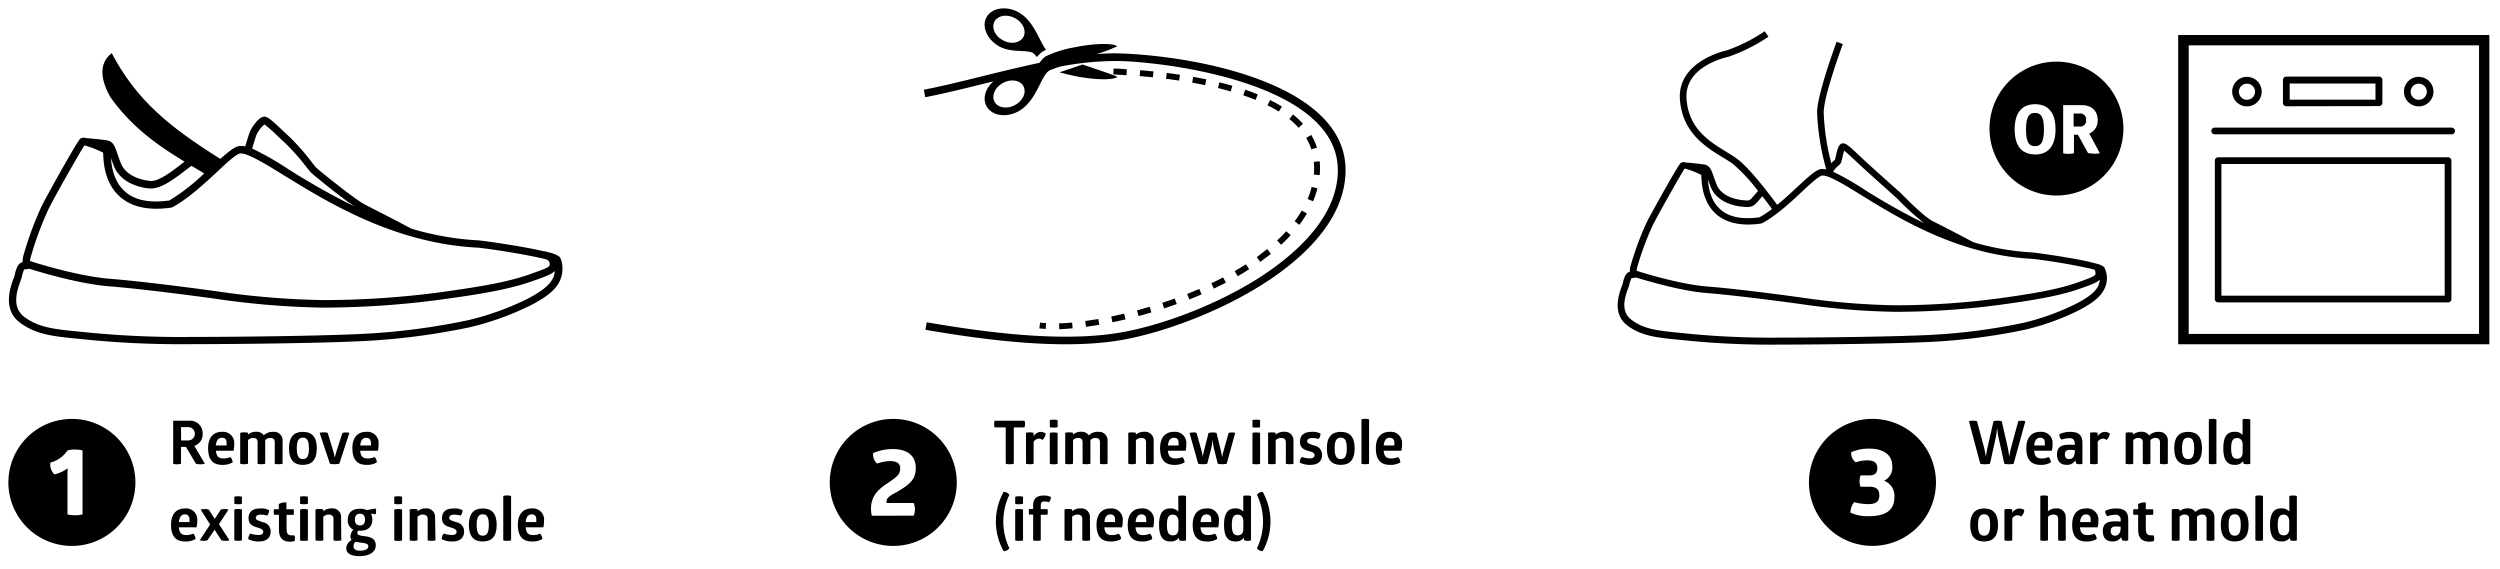 <svg id="Layer_1" data-name="Layer 1" xmlns="http://www.w3.org/2000/svg" viewBox="0 0 620 141"><path d="M46.92,104.34a3.1,3.1,0,0,1,3.34,3.24,3,3,0,0,1-2.07,3L50.8,115a3.7,3.7,0,0,1-1.14.14,3.49,3.49,0,0,1-1.08-.14l-2.47-4.18H44.89V115a2.49,2.49,0,0,1-.94.14,2.36,2.36,0,0,1-1-.14V104.34Zm-2,4.89h1.76a1.65,1.65,0,0,0,0-3.3H44.89Z"/><path d="M53.55,111.78c.13,1.53.81,1.92,1.86,1.92a4.12,4.12,0,0,0,1.71-.36,2,2,0,0,1,.57,1.33,4.72,4.72,0,0,1-2.55.62c-2.45,0-3.53-1.43-3.53-4.14S53,107.1,55,107.1a2.78,2.78,0,0,1,3.08,3.1,6.56,6.56,0,0,1-.17,1.58ZM55,108.57c-.76,0-1.33.51-1.47,1.9H56.2a4,4,0,0,0,0-.49C56.23,109.2,56,108.57,55,108.57Z"/><path d="M67.8,107.1a2.11,2.11,0,0,1,2.28,2.28V115a3,3,0,0,1-1,.12,2.65,2.65,0,0,1-.94-.12v-5.31c0-.65-.3-1.08-1.13-1.08a1.67,1.67,0,0,0-1.24.54V115a3,3,0,0,1-.95.12,2.65,2.65,0,0,1-.94-.12v-5.31c0-.65-.3-1.08-1.13-1.08a1.71,1.71,0,0,0-1.24.54V115a3,3,0,0,1-1,.12,2.65,2.65,0,0,1-.94-.12v-7.65a2.65,2.65,0,0,1,.94-.12,3,3,0,0,1,1,.12v.43a2.87,2.87,0,0,1,2-.7,2.16,2.16,0,0,1,1.92.88A3.16,3.16,0,0,1,67.8,107.1Z"/><path d="M75.12,107.1c2.13,0,3.45,1.12,3.45,4.09s-1.34,4.1-3.45,4.1-3.45-1.13-3.45-4.1S73,107.1,75.12,107.1Zm0,1.44c-.92,0-1.52.52-1.52,2.65s.6,2.66,1.52,2.66,1.5-.53,1.5-2.66S76,108.54,75.12,108.54Z"/><path d="M82.6,111.72A14,14,0,0,1,83,113.4h.06s.18-.81.46-1.7l1.4-4.33a2.57,2.57,0,0,1,.85-.12,2.42,2.42,0,0,1,.87.12L84.16,115a5.43,5.43,0,0,1-1.17.12,5,5,0,0,1-1.17-.12l-2.55-7.65a3.39,3.39,0,0,1,1-.12,3,3,0,0,1,1,.12Z"/><path d="M89.32,111.78c.14,1.53.81,1.92,1.86,1.92a4.07,4.07,0,0,0,1.71-.36,1.94,1.94,0,0,1,.57,1.33,4.68,4.68,0,0,1-2.55.62c-2.44,0-3.52-1.43-3.52-4.14s1.35-4.05,3.42-4.05a2.77,2.77,0,0,1,3.07,3.1,7,7,0,0,1-.16,1.58Zm1.49-3.21c-.77,0-1.34.51-1.47,1.9H92c0-.16,0-.33,0-.49C92,109.2,91.75,108.57,90.81,108.57Z"/><path d="M44.35,130.78c.14,1.53.81,1.92,1.86,1.92a4.07,4.07,0,0,0,1.71-.36,1.94,1.94,0,0,1,.57,1.33,4.68,4.68,0,0,1-2.55.62c-2.44,0-3.52-1.43-3.52-4.14s1.35-4.05,3.42-4.05a2.77,2.77,0,0,1,3.07,3.1,7,7,0,0,1-.16,1.58Zm1.49-3.21c-.77,0-1.34.51-1.47,1.9H47c0-.16,0-.33,0-.49C47,128.2,46.78,127.57,45.84,127.57Z"/><path d="M49.77,126.37a3.62,3.62,0,0,1,1-.12,3.41,3.41,0,0,1,1,.12l1.49,2.32,1.51-2.32a3,3,0,0,1,.9-.12,3.39,3.39,0,0,1,1,.12L54.31,130l2.6,4a3.71,3.71,0,0,1-1,.12,3.53,3.53,0,0,1-1-.12l-1.69-2.63L51.43,134a3,3,0,0,1-.9.12,3.36,3.36,0,0,1-1-.12l2.58-3.92Z"/><path d="M60,124.93a3,3,0,0,1-.94.12,2.75,2.75,0,0,1-.95-.12V123.2a2.75,2.75,0,0,1,.95-.12,3,3,0,0,1,.94.12ZM60,134a3,3,0,0,1-.94.12,2.75,2.75,0,0,1-.95-.12v-7.65a2.75,2.75,0,0,1,.95-.12,3,3,0,0,1,.94.12Z"/><path d="M64.53,126.1a4.05,4.05,0,0,1,2.2.43,1.92,1.92,0,0,1-.48,1.34,5.27,5.27,0,0,0-1.53-.24c-.87,0-1.29.3-1.29.84s1,.75,1.91,1.08a2.23,2.23,0,0,1,1.78,2.25c0,1.59-1,2.49-2.94,2.49a5.43,5.43,0,0,1-2.59-.57,1.89,1.89,0,0,1,.51-1.4,6.51,6.51,0,0,0,2,.36c.81,0,1.17-.28,1.17-.84s-.73-.81-1.54-1.05c-1-.3-2.09-.72-2.09-2.26S62.56,126.1,64.53,126.1Z"/><path d="M71.07,131.21c0,1.28.46,1.56,1.42,1.56a4.62,4.62,0,0,0,.53,0,2.26,2.26,0,0,1,.13.75,2.11,2.11,0,0,1-.1.67,3.93,3.93,0,0,1-1.11.14c-1.92,0-2.76-1-2.76-3v-3.66H68a2,2,0,0,1-.11-.69,1.82,1.82,0,0,1,.11-.7h1.14V125a3.22,3.22,0,0,1,1.89-.38v1.67h1.77a2,2,0,0,1,.1.69,2.44,2.44,0,0,1-.1.7H71.07Z"/><path d="M76.36,124.93a3,3,0,0,1-.94.12,2.75,2.75,0,0,1-1-.12V123.2a2.75,2.75,0,0,1,1-.12,3,3,0,0,1,.94.12Zm0,9.09a3,3,0,0,1-.94.12,2.75,2.75,0,0,1-1-.12v-7.65a2.75,2.75,0,0,1,1-.12,3,3,0,0,1,.94.12Z"/><path d="M84.64,134a3,3,0,0,1-.94.12,2.75,2.75,0,0,1-1-.12v-5.31c0-.65-.34-1.08-1.2-1.08a1.94,1.94,0,0,0-1.32.55V134a3,3,0,0,1-.94.12,2.75,2.75,0,0,1-1-.12v-7.65a2.75,2.75,0,0,1,1-.12,3,3,0,0,1,.94.12v.45a3,3,0,0,1,2.06-.72,2.13,2.13,0,0,1,2.35,2.28Z"/><path d="M93.16,126.1a2.36,2.36,0,0,1,0,1.44L92,127.39a3,3,0,0,1,.33,1.47c0,1.71-1,2.76-3,2.76a4.7,4.7,0,0,1-.54,0,.9.9,0,0,0-.16.66c.24,1.23,4.56-.15,4.56,3,0,1.56-1.53,2.64-4,2.64s-3.32-.84-3.32-2a2.44,2.44,0,0,1,1.35-2,1.24,1.24,0,0,1-.31-.87,2.65,2.65,0,0,1,.73-1.68,2.47,2.47,0,0,1-1.39-2.44c0-1.71,1-2.76,3-2.76a3.88,3.88,0,0,1,1.71.34Zm-5,8.25a1.61,1.61,0,0,0-.49,1.11c0,.6.45,1.11,1.56,1.11,1.44,0,2.11-.45,2.11-1.11C91.36,134.51,89.5,134.71,88.18,134.35Zm1.11-6.95c-.75,0-1.26.44-1.26,1.46s.51,1.44,1.26,1.44,1.25-.42,1.25-1.44S90,127.4,89.29,127.4Z"/><path d="M99.72,124.93a3,3,0,0,1-1,.12,2.65,2.65,0,0,1-.94-.12V123.2a2.65,2.65,0,0,1,.94-.12,3,3,0,0,1,1,.12Zm0,9.09a3,3,0,0,1-1,.12,2.65,2.65,0,0,1-.94-.12v-7.65a2.65,2.65,0,0,1,.94-.12,3,3,0,0,1,1,.12Z"/><path d="M108,134a3,3,0,0,1-1,.12,2.65,2.65,0,0,1-.94-.12v-5.31c0-.65-.35-1.08-1.2-1.08a1.92,1.92,0,0,0-1.32.55V134a3,3,0,0,1-1,.12,2.65,2.65,0,0,1-.94-.12v-7.65a2.65,2.65,0,0,1,.94-.12,3,3,0,0,1,1,.12v.45a3,3,0,0,1,2-.72,2.13,2.13,0,0,1,2.36,2.28Z"/><path d="M112.5,126.1a4.05,4.05,0,0,1,2.2.43,1.92,1.92,0,0,1-.48,1.34,5.27,5.27,0,0,0-1.53-.24c-.87,0-1.29.3-1.29.84s1,.75,1.91,1.08a2.23,2.23,0,0,1,1.78,2.25c0,1.59-1,2.49-2.94,2.49a5.43,5.43,0,0,1-2.59-.57,1.89,1.89,0,0,1,.51-1.4,6.51,6.51,0,0,0,2,.36c.81,0,1.17-.28,1.17-.84s-.73-.81-1.54-1.05c-1-.3-2.09-.72-2.09-2.26S110.53,126.1,112.5,126.1Z"/><path d="M119.73,126.1c2.13,0,3.45,1.12,3.45,4.09s-1.34,4.1-3.45,4.1-3.45-1.13-3.45-4.1S117.61,126.1,119.73,126.1Zm0,1.44c-.92,0-1.52.52-1.52,2.65s.6,2.66,1.52,2.66,1.5-.53,1.5-2.66S120.64,127.54,119.73,127.54Z"/><path d="M126.75,134a3,3,0,0,1-1,.12,2.65,2.65,0,0,1-.94-.12V123a2.65,2.65,0,0,1,.94-.12,3,3,0,0,1,1,.12Z"/><path d="M130.36,130.78c.14,1.53.81,1.92,1.86,1.92a4.07,4.07,0,0,0,1.71-.36,1.94,1.94,0,0,1,.57,1.33,4.68,4.68,0,0,1-2.55.62c-2.44,0-3.52-1.43-3.52-4.14s1.35-4.05,3.42-4.05a2.77,2.77,0,0,1,3.07,3.1,7,7,0,0,1-.16,1.58Zm1.49-3.21c-.77,0-1.34.51-1.47,1.9H133c0-.16,0-.33,0-.49C133.05,128.2,132.79,127.57,131.85,127.57Z"/><path d="M515.8,28.15h-1.54v3.23h1.54a1.42,1.42,0,0,0,1.54-1.61A1.42,1.42,0,0,0,515.8,28.15Z"/><path d="M504.67,28c-1.37,0-2.22.8-2.22,4.13s.85,4.12,2.22,4.12,2.23-.81,2.23-4.12S506.06,28,504.67,28Z"/><path d="M510,15.29a16.6,16.6,0,1,0,16.6,16.59A16.59,16.59,0,0,0,510,15.29Zm-5.29,23c-3.13,0-5.07-1.87-5.07-6.22s2-6.22,5.07-6.22,5.06,1.87,5.06,6.22S507.78,38.32,504.67,38.32Zm14.58-.2a5.94,5.94,0,0,1-1.47-.15l-2.48-4.52h-1V38a5,5,0,0,1-1.32.15,4.71,4.71,0,0,1-1.35-.15V26.08h4.6c2.56,0,3.95,1.49,3.95,3.69a3.41,3.41,0,0,1-2.09,3.35L520.77,38A6.36,6.36,0,0,1,519.25,38.12Z"/><path d="M557.25,26.38a3.66,3.66,0,1,1,3.65-3.65A3.66,3.66,0,0,1,557.25,26.38Zm0-5.63a2,2,0,1,0,2,2A2,2,0,0,0,557.25,20.75Z"/><path d="M599.85,26.38a3.66,3.66,0,1,1,3.65-3.65A3.65,3.65,0,0,1,599.85,26.38Zm0-5.63a2,2,0,1,0,2,2A2,2,0,0,0,599.85,20.75Z"/><path d="M617.36,8.68H540.19v76.7h77.17ZM614.8,82.82h-72V11.24h72Z"/><path d="M567,26.35a.83.83,0,0,1-.59-.25.82.82,0,0,1-.24-.59V19.88A.84.84,0,0,1,567,19h23a.84.84,0,0,1,.83.84v5.63a.84.84,0,0,1-.83.84Zm.84-5.64v4h21.28v-4Z"/><path d="M608,33.32H549.24a.84.84,0,0,1-.83-.84.83.83,0,0,1,.83-.83H608a.84.84,0,0,1,.84.83A.85.85,0,0,1,608,33.32Z"/><path d="M607.12,75h-57a.85.85,0,0,1-.84-.84V39.84a.85.85,0,0,1,.84-.84h57a.84.84,0,0,1,.83.84V74.15a.85.85,0,0,1-.24.59A.83.83,0,0,1,607.12,75Zm-56.21-1.67h55.37V40.68H550.91Z"/><path d="M521.83,66.23h0a4.88,4.88,0,0,0-2-.86,3.61,3.61,0,0,0-.65-.18h0c-4.57-1.18-13.45-2.4-15-2.58a63.5,63.5,0,0,1-14.76-2.53v0c-4.19-2.23-8.77-4.57-10.1-5.23s-3.87-2.87-7.49-6.52l-.35-.35c-.23-.23-1.39-1.26-2.85-2.56-1.92-1.72-4.37-3.91-5.85-5.27l-1.63-1.53c-2.48-2.33-3.3-3.07-4.06-3.07h0c-1.07,0-1.38,1.35-1.78,3.06-.1.45-.2.88-.23,1a3.11,3.11,0,0,1-.3.27c-.17.15-.39.35-.62.59a56.75,56.75,0,0,1-1.88-12.61c0-4.11,4.69-16.8,4.74-16.93l-1.54-.57c-.19.53-4.84,13.1-4.84,17.5A59.9,59.9,0,0,0,452.91,42a3.74,3.74,0,0,0-.85-.08c-1.32-.14-3,1.36-6.37,4.49-1.5,1.38-3.19,3-4.95,4.38-2.54-3.45-7.06-9.29-10-11.45-.75-.55-1.66-1.1-2.63-1.7-4.15-2.53-9.32-5.68-9.85-13.11-.58-8.07,9.81-10.32,10.32-10.43a41.89,41.89,0,0,0,10-5l-.94-1.35a40.25,40.25,0,0,1-9.46,4.76c-.12,0-12.23,2.64-11.56,12.14.6,8.27,6.4,11.81,10.64,14.39.93.57,1.79,1.09,2.51,1.62A42.44,42.44,0,0,1,436,47.37c-.38.42-.71.81-1,1.12-1.11,1.33-1.11,1.33-2.87,1.14-1.51-.16-5.17-.86-6.38-3.81-.32-.78-.55-1.47-.75-2-.54-1.59-.93-2.74-2.25-3-1-.19-3.59-.43-4.68-.52a1.41,1.41,0,0,0-1.27.14c-.66.53-7.19,12.27-8.42,14.7a74.23,74.23,0,0,0-4,10.82,4.26,4.26,0,0,0-.18,1.45c-.81.1-1.41,1.1-1.78,3a4.23,4.23,0,0,1-.17.47c-.64,1.68-2.59,6.8,1.22,9.75,3.51,2.72,7.48,3.11,13,3.64l2.83.28a210.92,210.92,0,0,0,22.1.91c7.59,0,27.59-.17,37.59-.68a149.82,149.82,0,0,0,23.18-3,62.45,62.45,0,0,0,13.35-4.81c2.45-1.28,5.11-2.88,6.25-5.09A5.94,5.94,0,0,0,521.83,66.23ZM455.89,41.12a2.1,2.1,0,0,0,.7-.83c.11-.33.23-.81.35-1.33a15.55,15.55,0,0,1,.42-1.59c.6.45,1.71,1.49,2.71,2.43l1.64,1.53c1.48,1.37,3.94,3.56,5.87,5.29,1.43,1.28,2.57,2.29,2.8,2.52l.33.32a67.41,67.41,0,0,0,6.46,5.88,154.81,154.81,0,0,1-14.92-8.4,69,69,0,0,0-7.65-4.36A6.15,6.15,0,0,1,455.89,41.12Zm-31.6,5.32c1.08,2.65,3.9,4.41,7.72,4.82a11.79,11.79,0,0,0,1.22.08c1.5,0,2-.51,3.08-1.8l.74-.87c1,1.23,1.8,2.34,2.4,3.16a25.52,25.52,0,0,1-3.09,2.06c-4.2.58-7.42,0-9.58-1.85-2.6-2.19-3.09-5.58-3.21-7.54C423.76,45.06,424,45.7,424.29,46.44ZM406,66.37a72.58,72.58,0,0,1,3.9-10.54c1.78-3.51,6.89-12.44,7.85-14l.18,0a20.82,20.82,0,0,1,4,1.56,1.15,1.15,0,0,1,0,.19c.05,1.63.21,6.61,3.84,9.66,2.55,2.14,6.25,2.88,11,2.2l.27-.09c3.46-1.88,7-5.14,9.79-7.76,1.95-1.82,4.35-4.09,5.19-4.06,1.61,0,5.06,2.07,9.4,4.75,9.69,6,24.34,15,42.69,15.92a147.59,147.59,0,0,1,14.62,2.49l.28.08c.37.07.56.11.66.8s.13.89-4.6,2.54S504.33,72.82,495.67,74a194.84,194.84,0,0,1-25.6,1.71h0a178.27,178.27,0,0,1-23.42-1.94c-9.79-1.34-18.31-2.34-23.38-2.73-6-.48-14.41-2.91-17.37-3.88A2.36,2.36,0,0,1,406,66.37ZM520.31,71c-.93,1.81-3.32,3.23-5.54,4.39a61,61,0,0,1-12.93,4.66,148.57,148.57,0,0,1-22.94,3c-10,.51-29.92.68-37.5.68a213.49,213.49,0,0,1-21.93-.9l-2.84-.29c-5.41-.52-9-.87-12.12-3.31-2.53-2-1.7-5.23-.69-7.86a5.2,5.2,0,0,0,.24-.73,6.58,6.58,0,0,1,.56-1.68,4.83,4.83,0,0,0,.82-.08l.26-.07c3.28,1,11.46,3.38,17.42,3.85,5,.39,13.52,1.39,23.29,2.72a179.57,179.57,0,0,0,23.64,1.95h0a196.91,196.91,0,0,0,25.82-1.72c8.77-1.2,14.8-2.23,19.69-3.93,2.91-1,4.47-1.57,5.2-2.33A4.45,4.45,0,0,1,520.31,71Z"/><path d="M480.12,119.64a15.75,15.75,0,1,0-15.74,15.74A15.75,15.75,0,0,0,480.12,119.64Zm-21.2,7.5a4,4,0,0,1,.91-2.6,13.67,13.67,0,0,0,3.38.48c2,0,2.86-.57,2.86-2.17,0-1.45-.67-2.14-2.5-2.14H461.4a4.36,4.36,0,0,1,0-2.81h2.17c1.52,0,2-.74,2-1.81,0-1.36-.83-1.91-2.4-1.91a8.54,8.54,0,0,0-2.95.48,2.85,2.85,0,0,1-1.12-2.5,10.64,10.64,0,0,1,4.42-.9c3.55,0,5.77,1.47,5.77,4.4a3.58,3.58,0,0,1-2.05,3.55,4,4,0,0,1,2.57,4.09c0,3-1.81,4.72-6.41,4.72A10.29,10.29,0,0,1,458.92,127.14Z"/><path d="M277.58,84.42c18.73-3.07,55.66-19,56.12-41.86,0-.13,0-.25,0-.38,0-21.21-36.29-28.2-55.59-28.92a54.29,54.29,0,0,0-6.21.16,36.14,36.14,0,0,0,5.2-1.95c-1.31-.9-6.21-.65-10.55.25A27.2,27.2,0,0,0,259.29,14a6.28,6.28,0,0,0-1.48,1.57c-4.61,1-9.28,2.12-13.89,3.26-5.23,1.3-10.17,2.53-14.81,3.42l.35,1.86c4.7-.91,9.66-2.14,14.92-3.45l2-.49c-2,1.75-2.75,4.22-1.74,6.13,1.26,2.37,4.78,3,7.87,1.33,4.7-2.5,5.64-9.23,7.91-10.23.32-.14,1.23-.46,2.44-.88A72.94,72.94,0,0,1,278,15.14c15,.56,53.78,6.53,53.78,27.05v.33C331.58,54.2,320.89,63.39,312,69.05c-10.13,6.41-23.74,11.72-34.7,13.51-14.75,2.42-34.16-.34-47.47-2.63l-.32,1.86C242.93,84.1,262.54,86.88,277.58,84.42Zm-23.76-63c.8,1.52-.15,3.6-2.13,4.65s-4.25.67-5.05-.85.15-3.61,2.13-4.66S253,19.87,253.82,21.39Z"/><path d="M298,73l-.59-1.35c-1,.44-2,.86-3,1.26l.54,1.36C296,73.81,297,73.39,298,73Z"/><path d="M309,65.54c-.91.58-1.84,1.14-2.79,1.69l.73,1.27c1-.56,1.92-1.14,2.85-1.73Z"/><path d="M291.84,75.4l-.5-1.37c-1,.37-2.07.73-3.1,1.07l.46,1.39C289.75,76.14,290.8,75.78,291.84,75.4Z"/><path d="M285.54,77.48l-.42-1.4q-1.59.48-3.15.9l.38,1.41C283.4,78.11,284.47,77.8,285.54,77.48Z"/><path d="M303.32,68.8c-1,.5-1.93,1-2.92,1.45l.63,1.33c1-.48,2-1,3-1.49Z"/><path d="M325.29,46.36a20.09,20.09,0,0,1-1,3l1.35.56a21.25,21.25,0,0,0,1.08-3.21Z"/><path d="M327.29,40l-1.45.14c0,.43.06.87.06,1.41s0,1.16-.08,1.74l1.46.13a15.26,15.26,0,0,0,.08-2A14,14,0,0,0,327.29,40Z"/><path d="M320.68,28.38l-.92,1.14a19.19,19.19,0,0,1,2.3,2.18l1.09-1A23,23,0,0,0,320.68,28.38Z"/><path d="M314.27,61.76c-.82.66-1.69,1.32-2.59,2l.85,1.19c.92-.66,1.82-1.34,2.66-2Z"/><path d="M319,57.35c-.71.77-1.47,1.54-2.28,2.29l1,1.07c.84-.78,1.64-1.57,2.37-2.37Z"/><path d="M322.85,52.21a26.81,26.81,0,0,1-1.78,2.66l1.17.88a28.42,28.42,0,0,0,1.87-2.8Z"/><path d="M325.19,33.46l-1.26.75a14.19,14.19,0,0,1,1.29,2.84l1.39-.45A15.78,15.78,0,0,0,325.19,33.46Z"/><path d="M285.92,19.17l.15-1.46c-1.11-.11-2.21-.22-3.3-.31l-.12,1.46C283.73,19,284.82,19.05,285.92,19.17Z"/><path d="M292.64,18.53c-1.1-.16-2.19-.31-3.29-.44l-.18,1.45c1.09.13,2.17.28,3.25.44Z"/><path d="M279.13,79.21l-.34-1.43c-1.08.26-2.15.5-3.2.72l.3,1.43Q277.5,79.6,279.13,79.21Z"/><path d="M311.38,24.77l.55-1.35c-1-.41-2.05-.8-3.13-1.17l-.47,1.39C309.38,24,310.41,24.38,311.38,24.77Z"/><path d="M305.22,22.67l.4-1.41c-1.05-.3-2.12-.58-3.21-.85l-.34,1.42Q303.67,22.22,305.22,22.67Z"/><path d="M298.87,21.12l.3-1.44c-1.08-.22-2.16-.43-3.26-.62l-.25,1.44C296.74,20.69,297.81,20.9,298.87,21.12Z"/><path d="M276.17,17l-.08,1.46c1.08.05,2.17.12,3.28.19l.1-1.46C278.36,17.07,277.26,17,276.17,17Z"/><path d="M257.93,80l-.16,1.45c.5.06,1,.1,1.57.13l.08-1.46C258.9,80.11,258.4,80.07,257.93,80Z"/><path d="M272.63,80.55l-.25-1.44c-1.11.19-2.19.35-3.24.49l.2,1.45C270.41,80.91,271.5,80.74,272.63,80.55Z"/><path d="M266,81.42,265.9,80c-1.13.1-2.23.17-3.25.2l.05,1.46C263.74,81.6,264.87,81.53,266,81.42Z"/><path d="M314.33,26.11c1,.49,1.94,1,2.81,1.56l.78-1.24c-.91-.56-1.9-1.12-2.94-1.63Z"/><path d="M259.42,12.36c-1.67-2.15-3-7.26-6.92-9.37-3.09-1.64-6.61-1-7.87,1.33s.24,5.62,3.32,7.26,7.26.59,8.48,1.75a8.08,8.08,0,0,1,.72.83,6,6,0,0,1,1.43-1.37A8.29,8.29,0,0,1,259.42,12.36ZM248.77,10c-2-1-2.94-3.13-2.13-4.65s3.06-1.91,5.05-.86,2.93,3.13,2.12,4.65S250.75,11.09,248.77,10Z"/><path d="M267.74,16.25c-1.81.61-3.65,1.22-5,1.68,1.05.3,2.32.61,3.8.92,4.34.9,9.24,1.15,10.55.25.18-.13-4.26-1.64-8.62-3.1Z"/><path d="M237.28,119.64a15.75,15.75,0,1,0-15.74,15.75A15.75,15.75,0,0,0,237.28,119.64ZM216.2,127.9a8.63,8.63,0,0,1-.19-1.76c0-3.6,2.41-5.17,4.57-6.62s2.67-2.1,2.67-3.38-.95-1.79-2.48-1.79a10,10,0,0,0-3.23.62,3,3,0,0,1-1-2.6,12.14,12.14,0,0,1,4.9-1c3.36,0,5.67,1.47,5.67,4.66,0,2.88-1.52,4.1-4.31,5.76-1.26.77-2.86,1.31-2.95,2.58a1.73,1.73,0,0,0,0,.38h6.73a3.61,3.61,0,0,1,.31,1.57,3.67,3.67,0,0,1-.31,1.57Z"/><path d="M138.78,63.7A6.86,6.86,0,0,0,136,62.58a7.65,7.65,0,0,0-.91-.26l-.2,0v0c-5.36-1.27-14.44-2.52-16.06-2.7A71.07,71.07,0,0,1,102,56.7v0c-4.74-2.52-9.86-5.13-11.36-5.89-2.6-1.3-11.69-8.71-12.25-9.25-.17-.17-.52-.62-1-1.24A55.54,55.54,0,0,0,72,34.14l-1.84-1.72c-2.82-2.65-3.75-3.49-4.61-3.49h0c-1.46,0-3.35,3-3.68,4-.12.35-.54,1.68-1.06,3.37a4.52,4.52,0,0,0-1-.1c-1.19-.12-2.67,1-5.17,3.21C43.1,32.11,34.17,25.52,27.72,13.18a5.88,5.88,0,0,0-1.48,1.61c-1.81,2.95-.33,6.69,1.14,9.3,5.19,7.29,11.38,11.74,18.39,16l-.25.18c-2.91,2.27-6.21,4.83-8.32,4.6-1.71-.18-5.83-1-7.2-4.32-.36-.89-.62-1.66-.85-2.32-.61-1.8-1-3.1-2.53-3.4-1.12-.22-4.07-.48-5.3-.59a1.63,1.63,0,0,0-1.42.16c-.74.59-8.14,13.89-9.54,16.65A83.71,83.71,0,0,0,5.82,63.33,4.7,4.7,0,0,0,5.62,65c-.92.12-1.6,1.25-2,3.37,0,.11-.1.29-.19.53-.73,1.9-2.94,7.69,1.38,11,4,3.09,8.47,3.52,14.67,4.12l3.21.33a242.66,242.66,0,0,0,25,1c8.59,0,31.24-.19,42.56-.77a169.43,169.43,0,0,0,26.26-3.42,70.83,70.83,0,0,0,15.12-5.45c2.77-1.44,5.78-3.26,7.07-5.76S139.47,64.56,138.78,63.7ZM63.57,33.53a7.9,7.9,0,0,1,2-2.68,33.35,33.35,0,0,1,3.32,2.92c.58.54,1.19,1.13,1.85,1.73A55.3,55.3,0,0,1,76,41.44c.57.71,1,1.23,1.18,1.41.43.43,6.82,5.68,10.68,8.33a177.13,177.13,0,0,1-16.52-9.33,70.84,70.84,0,0,0-8.79-5C63,35.2,63.46,33.88,63.57,33.53ZM28.28,41.28c1.23,3,4.41,5,8.72,5.46l.45,0c2.76,0,6-2.54,9.21-5l.81-.62L50.64,43A49.9,49.9,0,0,1,42,49.72c-4.76.66-8.41,0-10.85-2.1-2.9-2.43-3.48-6.19-3.63-8.43C27.72,39.81,28,40.49,28.28,41.28ZM7.6,63.85A82.09,82.09,0,0,1,12,51.92c2-4,7.8-14.09,8.9-15.82l.19,0a22.81,22.81,0,0,1,4.5,1.77v.21C25.66,40,25.84,45.59,30,49c2.89,2.43,7.09,3.26,12.47,2.49l.31-.1c3.91-2.13,7.89-5.82,11.08-8.79C56,40.58,58.74,38,59.69,38.05c1.82,0,5.73,2.34,10.65,5.38,11,6.78,27.56,17,48.34,18,5.31.61,12.75,1.91,16.5,2.81.65.19,1,.45,1.12,1,.13.92.14,1-5.21,2.88s-12.12,3-21.94,4.37a221.55,221.55,0,0,1-29,1.93,200.46,200.46,0,0,1-26.54-2.2c-6.54-.89-18.66-2.48-26.47-3.09-6.84-.54-16.33-3.29-19.67-4.39A2.54,2.54,0,0,1,7.6,63.85Zm129.46,5.28c-1.05,2.05-3.76,3.66-6.28,5a69.25,69.25,0,0,1-14.63,5.27,166.67,166.67,0,0,1-26,3.39c-11.29.58-33.89.77-42.47.77a238.87,238.87,0,0,1-24.84-1l-3.22-.32c-6.12-.59-10.16-1-13.72-3.75C3.06,76.23,4,72.52,5.14,69.53a6.59,6.59,0,0,0,.28-.82A7.33,7.33,0,0,1,6,66.81a5.84,5.84,0,0,0,.93-.1l.31-.07C11,67.83,20.23,70.47,27,71c7.76.61,19.85,2.19,26.37,3.08a202.3,202.3,0,0,0,26.79,2.21,223,223,0,0,0,29.25-2c9.93-1.36,16.76-2.52,22.29-4.45,3.3-1.15,5.07-1.78,5.89-2.64A5.06,5.06,0,0,1,137.06,69.13Z"/><path d="M33.58,119.64a15.75,15.75,0,1,0-15.75,15.75A15.75,15.75,0,0,0,33.58,119.64Zm-16.85,7.93v-9.22c0-.85,0-1.62.07-2.24a8.31,8.31,0,0,1-3.31,1.53,3.42,3.42,0,0,1-1-2.93,7.15,7.15,0,0,0,4.24-3,6.53,6.53,0,0,1,1.86-.22,7,7,0,0,1,1.88.22v15.86a6.82,6.82,0,0,1-1.86.21A7.84,7.84,0,0,1,16.73,127.57Z"/><path d="M254.07,104.34a2.33,2.33,0,0,1,.15.81,2.4,2.4,0,0,1-.15.84h-2.65v9a2.81,2.81,0,0,1-1,.14,2.31,2.31,0,0,1-1-.14v-9h-2.73a2.07,2.07,0,0,1-.15-.81,2.4,2.4,0,0,1,.15-.84Z"/><path d="M258,107.11a2.26,2.26,0,0,1,1.32.39,2.24,2.24,0,0,1-.81,1.61,1.32,1.32,0,0,0-.87-.33,1.65,1.65,0,0,0-1.3.78V115a3,3,0,0,1-.95.12,2.65,2.65,0,0,1-.94-.12v-7.65a2.65,2.65,0,0,1,.94-.12,3,3,0,0,1,.95.12v.85A2.19,2.19,0,0,1,258,107.11Z"/><path d="M262.29,105.93a3,3,0,0,1-.94.12,2.75,2.75,0,0,1-1-.12V104.2a2.75,2.75,0,0,1,1-.12,3,3,0,0,1,.94.12Zm0,9.09a3,3,0,0,1-.94.12,2.75,2.75,0,0,1-1-.12v-7.65a2.75,2.75,0,0,1,1-.12,3,3,0,0,1,.94.12Z"/><path d="M272.4,107.1a2.11,2.11,0,0,1,2.28,2.28V115a3,3,0,0,1-.94.12,2.75,2.75,0,0,1-.95-.12v-5.31c0-.65-.3-1.08-1.12-1.08a1.69,1.69,0,0,0-1.25.54V115a3,3,0,0,1-.94.12,2.75,2.75,0,0,1-1-.12v-5.31c0-.65-.3-1.08-1.12-1.08a1.71,1.71,0,0,0-1.25.54V115a3,3,0,0,1-.94.12,2.75,2.75,0,0,1-1-.12v-7.65a2.75,2.75,0,0,1,1-.12,3,3,0,0,1,.94.12v.43a2.91,2.91,0,0,1,2-.7,2.18,2.18,0,0,1,1.92.88A3.14,3.14,0,0,1,272.4,107.1Z"/><path d="M286.11,115a3,3,0,0,1-.94.12,2.75,2.75,0,0,1-.95-.12v-5.31c0-.65-.34-1.08-1.2-1.08a1.94,1.94,0,0,0-1.32.55V115a3,3,0,0,1-.94.12,2.75,2.75,0,0,1-.95-.12v-7.65a2.75,2.75,0,0,1,.95-.12,3,3,0,0,1,.94.12v.45a3,3,0,0,1,2.06-.72,2.13,2.13,0,0,1,2.35,2.28Z"/><path d="M289.64,111.78c.13,1.53.81,1.92,1.86,1.92a4.12,4.12,0,0,0,1.71-.36,2,2,0,0,1,.57,1.33,4.72,4.72,0,0,1-2.55.62c-2.45,0-3.53-1.43-3.53-4.14s1.35-4.05,3.42-4.05a2.78,2.78,0,0,1,3.08,3.1,6.56,6.56,0,0,1-.17,1.58Zm1.48-3.21c-.76,0-1.33.51-1.47,1.9h2.64a4,4,0,0,0,0-.49C292.32,109.2,292.07,108.57,291.12,108.57Z"/><path d="M301.11,111.45a14,14,0,0,1-.36-2.3h-.06a11.09,11.09,0,0,1-.37,2.3L299.4,115a4.4,4.4,0,0,1-1.11.12,4.69,4.69,0,0,1-1.14-.12L295,107.37a3.09,3.09,0,0,1,.94-.12,1.57,1.57,0,0,1,.81.12l1.22,4.35a13,13,0,0,1,.31,1.57h0a14.22,14.22,0,0,1,.33-1.59l1.11-4.33a4.84,4.84,0,0,1,1.05-.12,2.9,2.9,0,0,1,.93.12l1.06,4.32c.15.63.24,1.17.3,1.6h.05a15.33,15.33,0,0,1,.37-1.59l1.22-4.33a2.4,2.4,0,0,1,.82-.12,1.9,1.9,0,0,1,.8.12L304.23,115a4.55,4.55,0,0,1-1.11.12A4.74,4.74,0,0,1,302,115Z"/><path d="M312.5,105.93a3,3,0,0,1-.95.12,2.65,2.65,0,0,1-.94-.12V104.2a2.65,2.65,0,0,1,.94-.12,3,3,0,0,1,.95.12Zm0,9.09a3,3,0,0,1-.95.12,2.65,2.65,0,0,1-.94-.12v-7.65a2.65,2.65,0,0,1,.94-.12,3,3,0,0,1,.95.12Z"/><path d="M320.78,115a3,3,0,0,1-.95.12,2.65,2.65,0,0,1-.94-.12v-5.31c0-.65-.35-1.08-1.2-1.08a1.92,1.92,0,0,0-1.32.55V115a3,3,0,0,1-.95.12,2.65,2.65,0,0,1-.94-.12v-7.65a2.65,2.65,0,0,1,.94-.12,3,3,0,0,1,.95.12v.45a3,3,0,0,1,2.05-.72,2.13,2.13,0,0,1,2.36,2.28Z"/><path d="M325.28,107.1a4.05,4.05,0,0,1,2.2.43,1.92,1.92,0,0,1-.48,1.34,5.27,5.27,0,0,0-1.53-.24c-.87,0-1.29.3-1.29.84s1,.75,1.91,1.08a2.23,2.23,0,0,1,1.78,2.25c0,1.59-1,2.49-2.94,2.49a5.43,5.43,0,0,1-2.59-.57,1.89,1.89,0,0,1,.51-1.4,6.51,6.51,0,0,0,2,.36c.81,0,1.17-.28,1.17-.84s-.73-.81-1.54-1c-1-.3-2.09-.72-2.09-2.26S323.31,107.1,325.28,107.1Z"/><path d="M332.51,107.1c2.13,0,3.45,1.12,3.45,4.09s-1.34,4.1-3.45,4.1-3.45-1.13-3.45-4.1S330.39,107.1,332.51,107.1Zm0,1.44c-.92,0-1.52.52-1.52,2.65s.6,2.66,1.52,2.66,1.5-.53,1.5-2.66S333.42,108.54,332.51,108.54Z"/><path d="M339.53,115a3,3,0,0,1-.95.12,2.65,2.65,0,0,1-.94-.12V104a2.65,2.65,0,0,1,.94-.12,3,3,0,0,1,.95.12Z"/><path d="M343.14,111.78c.14,1.53.81,1.92,1.86,1.92a4.07,4.07,0,0,0,1.71-.36,1.94,1.94,0,0,1,.57,1.33,4.68,4.68,0,0,1-2.55.62c-2.44,0-3.52-1.43-3.52-4.14s1.35-4.05,3.42-4.05a2.77,2.77,0,0,1,3.07,3.1,7,7,0,0,1-.16,1.58Zm1.49-3.21c-.77,0-1.34.51-1.47,1.9h2.64c0-.16,0-.33,0-.49C345.83,109.2,345.57,108.57,344.63,108.57Z"/><path d="M250.32,122.72a15.34,15.34,0,0,0,0,13.23,1.31,1.31,0,0,1-.6.54,2,2,0,0,1-.81.21,15,15,0,0,1,0-14.73,1.85,1.85,0,0,1,.8.21A1.51,1.51,0,0,1,250.32,122.72Z"/><path d="M253.71,124.93a3,3,0,0,1-.94.12,2.75,2.75,0,0,1-1-.12V123.2a2.75,2.75,0,0,1,1-.12,3,3,0,0,1,.94.12Zm0,9.09a3,3,0,0,1-.94.12,2.75,2.75,0,0,1-1-.12v-7.65a2.75,2.75,0,0,1,1-.12,3,3,0,0,1,.94.12Z"/><path d="M258.84,122.89a4.12,4.12,0,0,1,1.79.36,2.05,2.05,0,0,1-.5,1.3,3.43,3.43,0,0,0-1.17-.18c-.6,0-.85.27-.85.9v1h1.65a3,3,0,0,1,.09.72,2.57,2.57,0,0,1-.09.67h-1.65V134a3,3,0,0,1-.95.12,2.65,2.65,0,0,1-.94-.12v-6.38h-1a3.53,3.53,0,0,1-.08-.72,2.41,2.41,0,0,1,.08-.67h1v-.9C256.22,123.89,256.89,122.89,258.84,122.89Z"/><path d="M270.35,134a3,3,0,0,1-1,.12,2.65,2.65,0,0,1-.94-.12v-5.31c0-.65-.35-1.08-1.2-1.08a1.92,1.92,0,0,0-1.32.55V134a3,3,0,0,1-.95.12,2.65,2.65,0,0,1-.94-.12v-7.65a2.65,2.65,0,0,1,.94-.12,3,3,0,0,1,.95.12v.45a3,3,0,0,1,2.05-.72,2.13,2.13,0,0,1,2.36,2.28Z"/><path d="M273.87,130.78c.14,1.53.81,1.92,1.86,1.92a4.07,4.07,0,0,0,1.71-.36,1.94,1.94,0,0,1,.57,1.33,4.68,4.68,0,0,1-2.55.62c-2.44,0-3.52-1.43-3.52-4.14s1.35-4.05,3.42-4.05a2.77,2.77,0,0,1,3.07,3.1,7,7,0,0,1-.16,1.58Zm1.49-3.21c-.77,0-1.34.51-1.47,1.9h2.64c0-.16,0-.33,0-.49C276.56,128.2,276.3,127.57,275.36,127.57Z"/><path d="M281.61,130.78c.14,1.53.81,1.92,1.86,1.92a4.07,4.07,0,0,0,1.71-.36,1.94,1.94,0,0,1,.57,1.33,4.68,4.68,0,0,1-2.55.62c-2.44,0-3.52-1.43-3.52-4.14s1.35-4.05,3.42-4.05a2.77,2.77,0,0,1,3.07,3.1,7,7,0,0,1-.16,1.58Zm1.49-3.21c-.77,0-1.34.51-1.47,1.9h2.64c0-.16,0-.33,0-.49C284.3,128.2,284,127.57,283.1,127.57Z"/><path d="M293.21,122.89a2.75,2.75,0,0,1,.93.12v11a2.57,2.57,0,0,1-.8.12,3.29,3.29,0,0,1-.87-.12l-.12-.65a2.39,2.39,0,0,1-2.13.92c-1.68,0-2.77-1-2.77-4.1s1.09-4.09,2.77-4.09a2.48,2.48,0,0,1,2,.78V123A3.08,3.08,0,0,1,293.21,122.89Zm-2.31,4.74c-.95,0-1.5.45-1.5,2.56s.55,2.57,1.5,2.57,1.35-.68,1.35-1.62v-1.95C292.22,128.27,291.71,127.63,290.9,127.63Z"/><path d="M297.72,130.78c.14,1.53.81,1.92,1.86,1.92a4.07,4.07,0,0,0,1.71-.36,1.94,1.94,0,0,1,.57,1.33,4.68,4.68,0,0,1-2.55.62c-2.44,0-3.52-1.43-3.52-4.14s1.35-4.05,3.42-4.05a2.77,2.77,0,0,1,3.07,3.1,7,7,0,0,1-.16,1.58Zm1.49-3.21c-.77,0-1.34.51-1.47,1.9h2.64c0-.16,0-.33,0-.49C300.41,128.2,300.15,127.57,299.21,127.57Z"/><path d="M309.32,122.89a2.75,2.75,0,0,1,.93.12v11a2.57,2.57,0,0,1-.8.12,3.29,3.29,0,0,1-.87-.12l-.12-.65a2.39,2.39,0,0,1-2.13.92c-1.68,0-2.77-1-2.77-4.1s1.09-4.09,2.77-4.09a2.48,2.48,0,0,1,2,.78V123A3.08,3.08,0,0,1,309.32,122.89ZM307,127.63c-.95,0-1.5.45-1.5,2.56s.55,2.57,1.5,2.57,1.35-.68,1.35-1.62v-1.95C308.33,128.27,307.82,127.63,307,127.63Z"/><path d="M311.73,122.72a1.59,1.59,0,0,1,.62-.54,1.8,1.8,0,0,1,.79-.21,15,15,0,0,1,0,14.73,2.08,2.08,0,0,1-.81-.21,1.38,1.38,0,0,1-.6-.54,15.34,15.34,0,0,0,0-13.23Z"/><path d="M495.71,108.84a15.47,15.47,0,0,1-.38-2.57h-.07a18,18,0,0,1-.39,2.57L493.52,115a5.82,5.82,0,0,1-1.28.14,4.61,4.61,0,0,1-1.14-.14l-2.8-10.53a2.72,2.72,0,0,1,1-.13,2.65,2.65,0,0,1,1,.13l1.71,6.42c.27,1,.46,2.22.46,2.22h.06s.15-1.15.39-2.2l1.47-6.44a3,3,0,0,1,1-.13,3,3,0,0,1,1.05.13l1.46,6.42a21.8,21.8,0,0,1,.36,2.22h.06s.15-1,.46-2.2l1.74-6.44a2.81,2.81,0,0,1,.87-.13,2.75,2.75,0,0,1,.9.13L499.38,115a4.14,4.14,0,0,1-1.12.14,5.18,5.18,0,0,1-1.19-.14Z"/><path d="M504.47,111.78c.13,1.53.81,1.92,1.86,1.92a4.12,4.12,0,0,0,1.71-.36,2,2,0,0,1,.57,1.33,4.72,4.72,0,0,1-2.55.62c-2.45,0-3.53-1.43-3.53-4.14s1.35-4.05,3.42-4.05a2.78,2.78,0,0,1,3.08,3.1,6.56,6.56,0,0,1-.17,1.58Zm1.48-3.21c-.76,0-1.33.51-1.47,1.9h2.64a4,4,0,0,0,0-.49C507.15,109.2,506.9,108.57,506,108.57Z"/><path d="M513.44,107.1c2.18,0,3,.9,3,2.79V115a1.63,1.63,0,0,1-.74.12,2.23,2.23,0,0,1-.76-.12l-.29-.81a2.24,2.24,0,0,1-2.19,1.08c-1.42,0-2.32-.84-2.32-2.6s1.06-2.38,2.92-2.38c.52,0,1.05,0,1.48.07v-.33c0-.75-.26-1.36-1.34-1.36a6,6,0,0,0-1.92.36,1.28,1.28,0,0,1-.42-.56,1.55,1.55,0,0,1-.12-.79A6.18,6.18,0,0,1,513.44,107.1Zm-.14,4.47c-.76,0-1.21.31-1.21,1.12s.4,1.16,1.08,1.16c1.05,0,1.37-1,1.37-1.77v-.45C514.17,111.6,513.74,111.57,513.3,111.57Z"/><path d="M521.9,107.11a2.24,2.24,0,0,1,1.31.39,2.23,2.23,0,0,1-.8,1.61,1.34,1.34,0,0,0-.87-.33,1.66,1.66,0,0,0-1.31.78V115a3,3,0,0,1-.94.12,2.68,2.68,0,0,1-.95-.12v-7.65a2.68,2.68,0,0,1,.95-.12,3,3,0,0,1,.94.12v.85A2.19,2.19,0,0,1,521.9,107.11Z"/><path d="M535.33,107.1a2.12,2.12,0,0,1,2.29,2.28V115a3,3,0,0,1-1,.12,2.75,2.75,0,0,1-.95-.12v-5.31c0-.65-.3-1.08-1.12-1.08a1.69,1.69,0,0,0-1.25.54V115a2.93,2.93,0,0,1-.94.12,2.75,2.75,0,0,1-.95-.12v-5.31c0-.65-.29-1.08-1.12-1.08a1.73,1.73,0,0,0-1.25.54V115a3,3,0,0,1-.94.12,2.65,2.65,0,0,1-.94-.12v-7.65a2.65,2.65,0,0,1,.94-.12,3,3,0,0,1,.94.12v.43a2.91,2.91,0,0,1,2-.7A2.18,2.18,0,0,1,533,108,3.14,3.14,0,0,1,535.33,107.1Z"/><path d="M542.66,107.1c2.13,0,3.44,1.12,3.44,4.09s-1.33,4.1-3.44,4.1-3.45-1.13-3.45-4.1S540.54,107.1,542.66,107.1Zm0,1.44c-.92,0-1.52.52-1.52,2.65s.6,2.66,1.52,2.66,1.5-.53,1.5-2.66S543.57,108.54,542.66,108.54Z"/><path d="M549.67,115a3,3,0,0,1-.94.12,2.65,2.65,0,0,1-.94-.12V104a2.65,2.65,0,0,1,.94-.12,3,3,0,0,1,.94.12Z"/><path d="M557.14,103.89a2.75,2.75,0,0,1,.93.12v11a2.54,2.54,0,0,1-.79.12,3.29,3.29,0,0,1-.87-.12l-.12-.65a2.39,2.39,0,0,1-2.13.92c-1.68,0-2.78-1-2.78-4.1s1.1-4.09,2.78-4.09a2.44,2.44,0,0,1,2,.78V104A3.08,3.08,0,0,1,557.14,103.89Zm-2.31,4.74c-.94,0-1.5.45-1.5,2.56s.56,2.57,1.5,2.57,1.35-.68,1.35-1.62v-2C556.15,109.27,555.64,108.63,554.83,108.63Z"/><path d="M492.06,126.1c2.13,0,3.45,1.12,3.45,4.09s-1.33,4.1-3.45,4.1-3.45-1.13-3.45-4.1S490,126.1,492.06,126.1Zm0,1.44c-.91,0-1.51.52-1.51,2.65s.6,2.66,1.51,2.66,1.5-.53,1.5-2.66S493,127.54,492.06,127.54Z"/><path d="M500.7,126.11a2.26,2.26,0,0,1,1.32.39,2.24,2.24,0,0,1-.81,1.61,1.32,1.32,0,0,0-.87-.33,1.65,1.65,0,0,0-1.3.78V134a3,3,0,0,1-1,.12,2.65,2.65,0,0,1-.94-.12v-7.65a2.65,2.65,0,0,1,.94-.12,3,3,0,0,1,1,.12v.85A2.19,2.19,0,0,1,500.7,126.11Z"/><path d="M512.31,134a3,3,0,0,1-.94.12,2.75,2.75,0,0,1-.95-.12v-5.31c0-.65-.34-1.08-1.2-1.08a1.94,1.94,0,0,0-1.32.55V134a3,3,0,0,1-.94.12A2.68,2.68,0,0,1,506,134V123a2.68,2.68,0,0,1,.95-.12,3,3,0,0,1,.94.12v3.81a3,3,0,0,1,2.06-.72,2.13,2.13,0,0,1,2.35,2.28Z"/><path d="M515.83,130.78c.14,1.53.82,1.92,1.87,1.92a4.12,4.12,0,0,0,1.71-.36,2,2,0,0,1,.57,1.33,4.72,4.72,0,0,1-2.55.62c-2.45,0-3.53-1.43-3.53-4.14s1.35-4.05,3.42-4.05a2.78,2.78,0,0,1,3.08,3.1,6.56,6.56,0,0,1-.17,1.58Zm1.49-3.21c-.76,0-1.33.51-1.47,1.9h2.64c0-.16,0-.33,0-.49C518.52,128.2,518.27,127.57,517.32,127.57Z"/><path d="M524.8,126.1c2.2,0,3,.9,3,2.79V134a1.61,1.61,0,0,1-.73.12,2.33,2.33,0,0,1-.77-.12l-.28-.81a2.25,2.25,0,0,1-2.19,1.08c-1.42,0-2.33-.84-2.33-2.6s1.07-2.38,2.93-2.38c.53,0,1.05,0,1.49.07v-.33a1.18,1.18,0,0,0-1.35-1.36,6,6,0,0,0-1.92.36,1.28,1.28,0,0,1-.42-.56,1.43,1.43,0,0,1-.12-.79A6.1,6.1,0,0,1,524.8,126.1Zm-.13,4.47c-.76,0-1.21.31-1.21,1.12s.4,1.16,1.08,1.16c1,0,1.38-1,1.38-1.77v-.45C525.54,130.6,525.11,130.57,524.67,130.57Z"/><path d="M532.16,131.21c0,1.28.46,1.56,1.42,1.56a4.35,4.35,0,0,0,.52,0,2.12,2.12,0,0,1,.14.75,1.94,1.94,0,0,1-.11.67,3.86,3.86,0,0,1-1.1.14c-1.92,0-2.77-1-2.77-3v-3.66h-1.14a2.17,2.17,0,0,1-.1-.69,2,2,0,0,1,.1-.7h1.14V125a3.26,3.26,0,0,1,1.9-.38v1.67h1.76a1.86,1.86,0,0,1,.11.69,2.24,2.24,0,0,1-.11.7h-1.76Z"/><path d="M546.88,126.1a2.12,2.12,0,0,1,2.29,2.28V134a3.12,3.12,0,0,1-.95.12,2.75,2.75,0,0,1-1-.12v-5.31c0-.65-.3-1.08-1.12-1.08a1.69,1.69,0,0,0-1.25.54V134a2.93,2.93,0,0,1-.94.12,2.75,2.75,0,0,1-1-.12v-5.31c0-.65-.3-1.08-1.12-1.08a1.71,1.71,0,0,0-1.25.54V134a3,3,0,0,1-.94.12,2.75,2.75,0,0,1-1-.12v-7.65a2.75,2.75,0,0,1,1-.12,3,3,0,0,1,.94.12v.43a2.91,2.91,0,0,1,2-.7,2.18,2.18,0,0,1,1.92.88A3.14,3.14,0,0,1,546.88,126.1Z"/><path d="M554.21,126.1c2.12,0,3.44,1.12,3.44,4.09s-1.33,4.1-3.44,4.1-3.46-1.13-3.46-4.1S552.09,126.1,554.21,126.1Zm0,1.44c-.92,0-1.52.52-1.52,2.65s.6,2.66,1.52,2.66,1.5-.53,1.5-2.66S555.12,127.54,554.21,127.54Z"/><path d="M561.22,134a3,3,0,0,1-.94.12,2.75,2.75,0,0,1-.95-.12V123a2.75,2.75,0,0,1,.95-.12,3,3,0,0,1,.94.12Z"/><path d="M568.69,122.89a2.75,2.75,0,0,1,.93.12v11a2.54,2.54,0,0,1-.79.12A3.29,3.29,0,0,1,568,134l-.12-.65a2.39,2.39,0,0,1-2.13.92c-1.68,0-2.78-1-2.78-4.1s1.1-4.09,2.78-4.09a2.44,2.44,0,0,1,2,.78V123A3.08,3.08,0,0,1,568.69,122.89Zm-2.31,4.74c-.94,0-1.5.45-1.5,2.56s.56,2.57,1.5,2.57,1.35-.68,1.35-1.62v-1.95C567.7,128.27,567.19,127.63,566.38,127.63Z"/></svg>